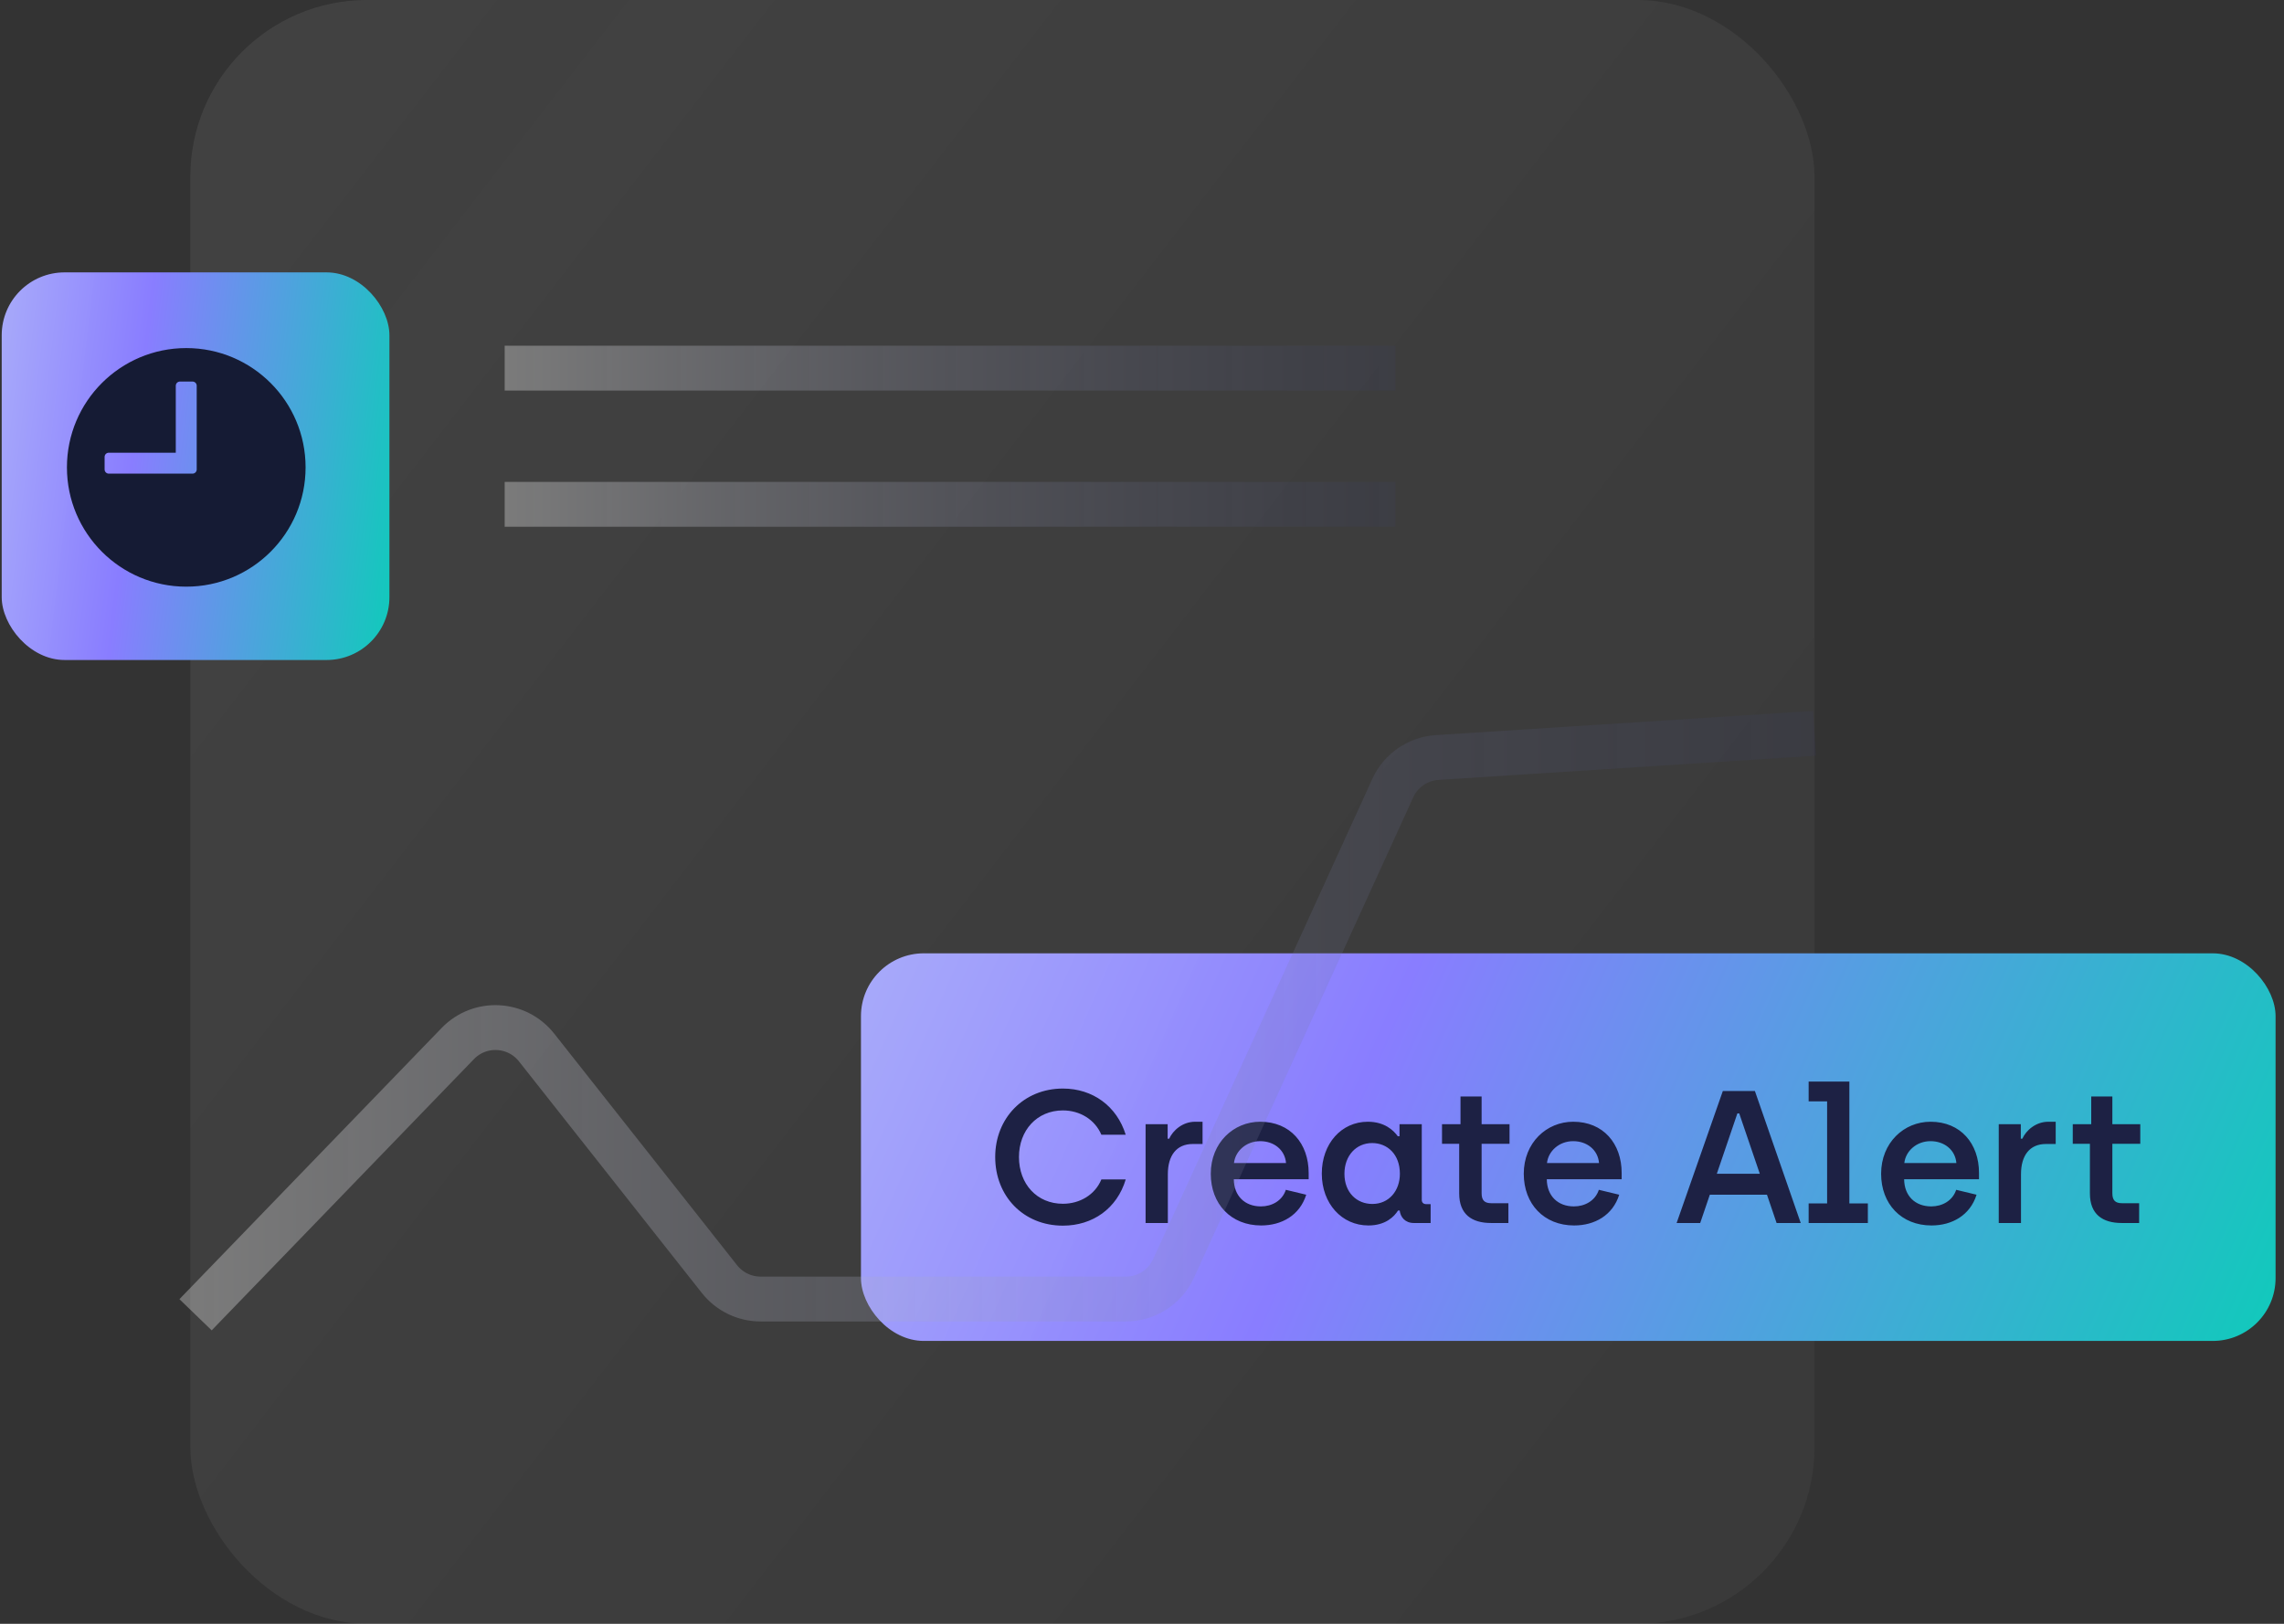 
<svg width="180" height="128" viewBox="0 0 180 128" fill="none" xmlns="http://www.w3.org/2000/svg">
    <rect x="0" y="0" width="180" height="128" fill="#333333" stroke="none"/>
    <rect x="15" width="128" height="128" rx="13.932" fill="url(#paint0_linear_864_8848)"/>
    <rect x="0.135" y="21.471" width="30.555" height="30.555" rx="4.955" fill="url(#paint1_linear_864_8848)"/>
    <path fill-rule="evenodd" clip-rule="evenodd" d="M14.679 46.245C19.873 46.245 24.083 42.035 24.083 36.842C24.083 31.648 19.873 27.438 14.679 27.438C9.486 27.438 5.275 31.648 5.275 36.842C5.275 42.035 9.486 46.245 14.679 46.245ZM13.853 30.407V35.686L8.574 35.686C8.392 35.686 8.244 35.834 8.244 36.016V37.006C8.244 37.188 8.392 37.336 8.574 37.336H14.183H15.173C15.355 37.336 15.503 37.188 15.503 37.006V36.016V30.407C15.503 30.225 15.355 30.077 15.173 30.077H14.183C14.001 30.077 13.853 30.225 13.853 30.407Z" fill="url(#paint2_linear_864_8848)"/>
    <line x1="109.967" y1="29.02" x2="39.773" y2="29.02" stroke="url(#paint3_linear_864_8848)" stroke-width="3.536"/>
    <line x1="109.967" y1="39.755" x2="39.773" y2="39.755" stroke="url(#paint4_linear_864_8848)" stroke-width="3.536"/>
    <rect x="67.852" y="75.148" width="111.484" height="30.555" rx="4.955" fill="url(#paint5_linear_864_8848)"/>
    <path d="M83.767 96.615C80.645 96.615 78.431 94.281 78.431 91.204C78.431 88.157 80.66 85.808 83.767 85.808C86.116 85.808 88.018 87.191 88.717 89.45H86.799C86.294 88.261 85.12 87.532 83.767 87.532C81.716 87.532 80.304 89.108 80.304 91.204C80.304 93.329 81.716 94.89 83.767 94.89C85.09 94.89 86.294 94.192 86.799 92.973H88.717C88.033 95.262 86.116 96.615 83.767 96.615ZM90.283 96.406V88.618H92.022V89.762H92.141C92.438 89.108 93.196 88.424 94.192 88.424H94.772V90.178H93.999C92.721 90.178 92.037 91.085 92.037 92.557V96.406H90.283ZM99.389 96.6C97.011 96.6 95.42 94.905 95.42 92.527C95.42 90.074 97.219 88.424 99.315 88.424C101.693 88.424 103.135 90.148 103.135 92.467V92.958H97.234C97.249 94.266 98.096 95.098 99.374 95.098C100.236 95.098 101.054 94.653 101.336 93.79L102.942 94.177C102.436 95.797 101.009 96.6 99.389 96.6ZM97.249 91.68H101.351C101.262 90.624 100.385 89.955 99.315 89.955C98.2 89.955 97.353 90.743 97.249 91.68ZM107.842 96.6C105.746 96.6 104.17 94.875 104.17 92.512C104.17 90.148 105.716 88.424 107.797 88.424C109.105 88.424 109.819 89.093 110.16 89.569H110.294V88.618H112.048V94.578C112.048 94.786 112.167 94.92 112.405 94.92H112.747V96.406H111.424C110.725 96.406 110.369 95.931 110.309 95.425H110.175C109.878 95.901 109.194 96.6 107.842 96.6ZM108.154 94.905C109.477 94.905 110.324 93.85 110.324 92.527C110.324 90.981 109.328 90.104 108.139 90.104C106.89 90.104 105.954 91.085 105.954 92.527C105.954 93.998 106.92 94.905 108.154 94.905ZM117.509 96.406C115.992 96.406 114.997 95.723 114.997 94.073V90.163H113.644V88.618H115.101V86.432H116.765V88.618H118.965V90.163H116.765V94.058C116.765 94.608 116.988 94.846 117.523 94.846H118.876V96.406H117.509ZM124.056 96.6C121.678 96.6 120.087 94.905 120.087 92.527C120.087 90.074 121.886 88.424 123.982 88.424C126.36 88.424 127.802 90.148 127.802 92.467V92.958H121.901C121.916 94.266 122.763 95.098 124.041 95.098C124.903 95.098 125.721 94.653 126.003 93.79L127.609 94.177C127.103 95.797 125.676 96.6 124.056 96.6ZM121.916 91.68H126.018C125.929 90.624 125.052 89.955 123.982 89.955C122.867 89.955 122.02 90.743 121.916 91.68ZM140.012 96.406L139.254 94.177H134.75L133.992 96.406H132.133L135.775 86.001H138.302L141.914 96.406H140.012ZM135.3 92.527H138.689L137.068 87.77H136.92L135.3 92.527ZM142.537 96.406V94.861H143.993V86.819H142.537V85.258H145.747V94.861H147.204V96.406H142.537ZM152.218 96.6C149.84 96.6 148.249 94.905 148.249 92.527C148.249 90.074 150.048 88.424 152.144 88.424C154.522 88.424 155.964 90.148 155.964 92.467V92.958H150.063C150.077 94.266 150.925 95.098 152.203 95.098C153.065 95.098 153.883 94.653 154.165 93.79L155.771 94.177C155.265 95.797 153.838 96.6 152.218 96.6ZM150.077 91.68H154.18C154.091 90.624 153.214 89.955 152.144 89.955C151.029 89.955 150.182 90.743 150.077 91.68ZM157.519 96.406V88.618H159.258V89.762H159.377C159.674 89.108 160.433 88.424 161.429 88.424H162.008V90.178H161.235C159.957 90.178 159.273 91.085 159.273 92.557V96.406H157.519ZM167.216 96.406C165.7 96.406 164.704 95.723 164.704 94.073V90.163H163.352V88.618H164.808V86.432H166.473V88.618H168.673V90.163H166.473V94.058C166.473 94.608 166.696 94.846 167.231 94.846H168.584V96.406H167.216Z" fill="#1D2144"/>
    <path d="M15.412 103.639L36.078 82.26C37.815 80.463 40.738 80.61 42.287 82.572L56.701 100.829C57.484 101.821 58.678 102.4 59.942 102.4H88.732C90.349 102.4 91.817 101.456 92.488 99.985L109.767 62.119C110.399 60.735 111.74 59.81 113.259 59.713L142.999 57.806" stroke="url(#paint6_linear_864_8848)" stroke-width="3.536"/>
    <defs>
        <linearGradient id="paint0_linear_864_8848" x1="24.089" y1="9.846" x2="188.065" y2="136.331" gradientUnits="userSpaceOnUse">
            <stop stop-color="white" stop-opacity="0.07"/>
            <stop offset="1" stop-color="#999999" stop-opacity="0.05"/>
        </linearGradient>
        <linearGradient id="paint1_linear_864_8848" x1="-16.67" y1="19.619" x2="36.451" y2="26.024" gradientUnits="userSpaceOnUse">
            <stop stop-color="#DBF2FF" stop-opacity="0.94"/>
            <stop offset="0.54" stop-color="#897DFF"/>
            <stop offset="1" stop-color="#02D3B3"/>
        </linearGradient>
        <linearGradient id="paint2_linear_864_8848" x1="3.018" y1="33.478" x2="24.129" y2="36.523" gradientUnits="userSpaceOnUse">
            <stop stop-color="#151B34"/>
            <stop offset="1" stop-color="#151B34"/>
        </linearGradient>
        <linearGradient id="paint3_linear_864_8848" x1="109.967" y1="26.752" x2="39.773" y2="26.752" gradientUnits="userSpaceOnUse">
            <stop stop-color="#373E76" stop-opacity="0.12"/>
            <stop offset="1" stop-color="white" stop-opacity="0.31"/>
        </linearGradient>
        <linearGradient id="paint4_linear_864_8848" x1="109.967" y1="37.487" x2="39.773" y2="37.487" gradientUnits="userSpaceOnUse">
            <stop stop-color="#373E76" stop-opacity="0.12"/>
            <stop offset="1" stop-color="white" stop-opacity="0.31"/>
        </linearGradient>
        <linearGradient id="paint5_linear_864_8848" x1="6.535" y1="73.297" x2="171.288" y2="145.778" gradientUnits="userSpaceOnUse">
            <stop stop-color="#DBF2FF" stop-opacity="0.94"/>
            <stop offset="0.54" stop-color="#897DFF"/>
            <stop offset="1" stop-color="#02D3B3"/>
        </linearGradient>
        <linearGradient id="paint6_linear_864_8848" x1="15.412" y1="195.303" x2="142.999" y2="195.303" gradientUnits="userSpaceOnUse">
            <stop stop-color="white" stop-opacity="0.31"/>
            <stop offset="1" stop-color="#373E76" stop-opacity="0.12"/>
        </linearGradient>
    </defs>
</svg>
